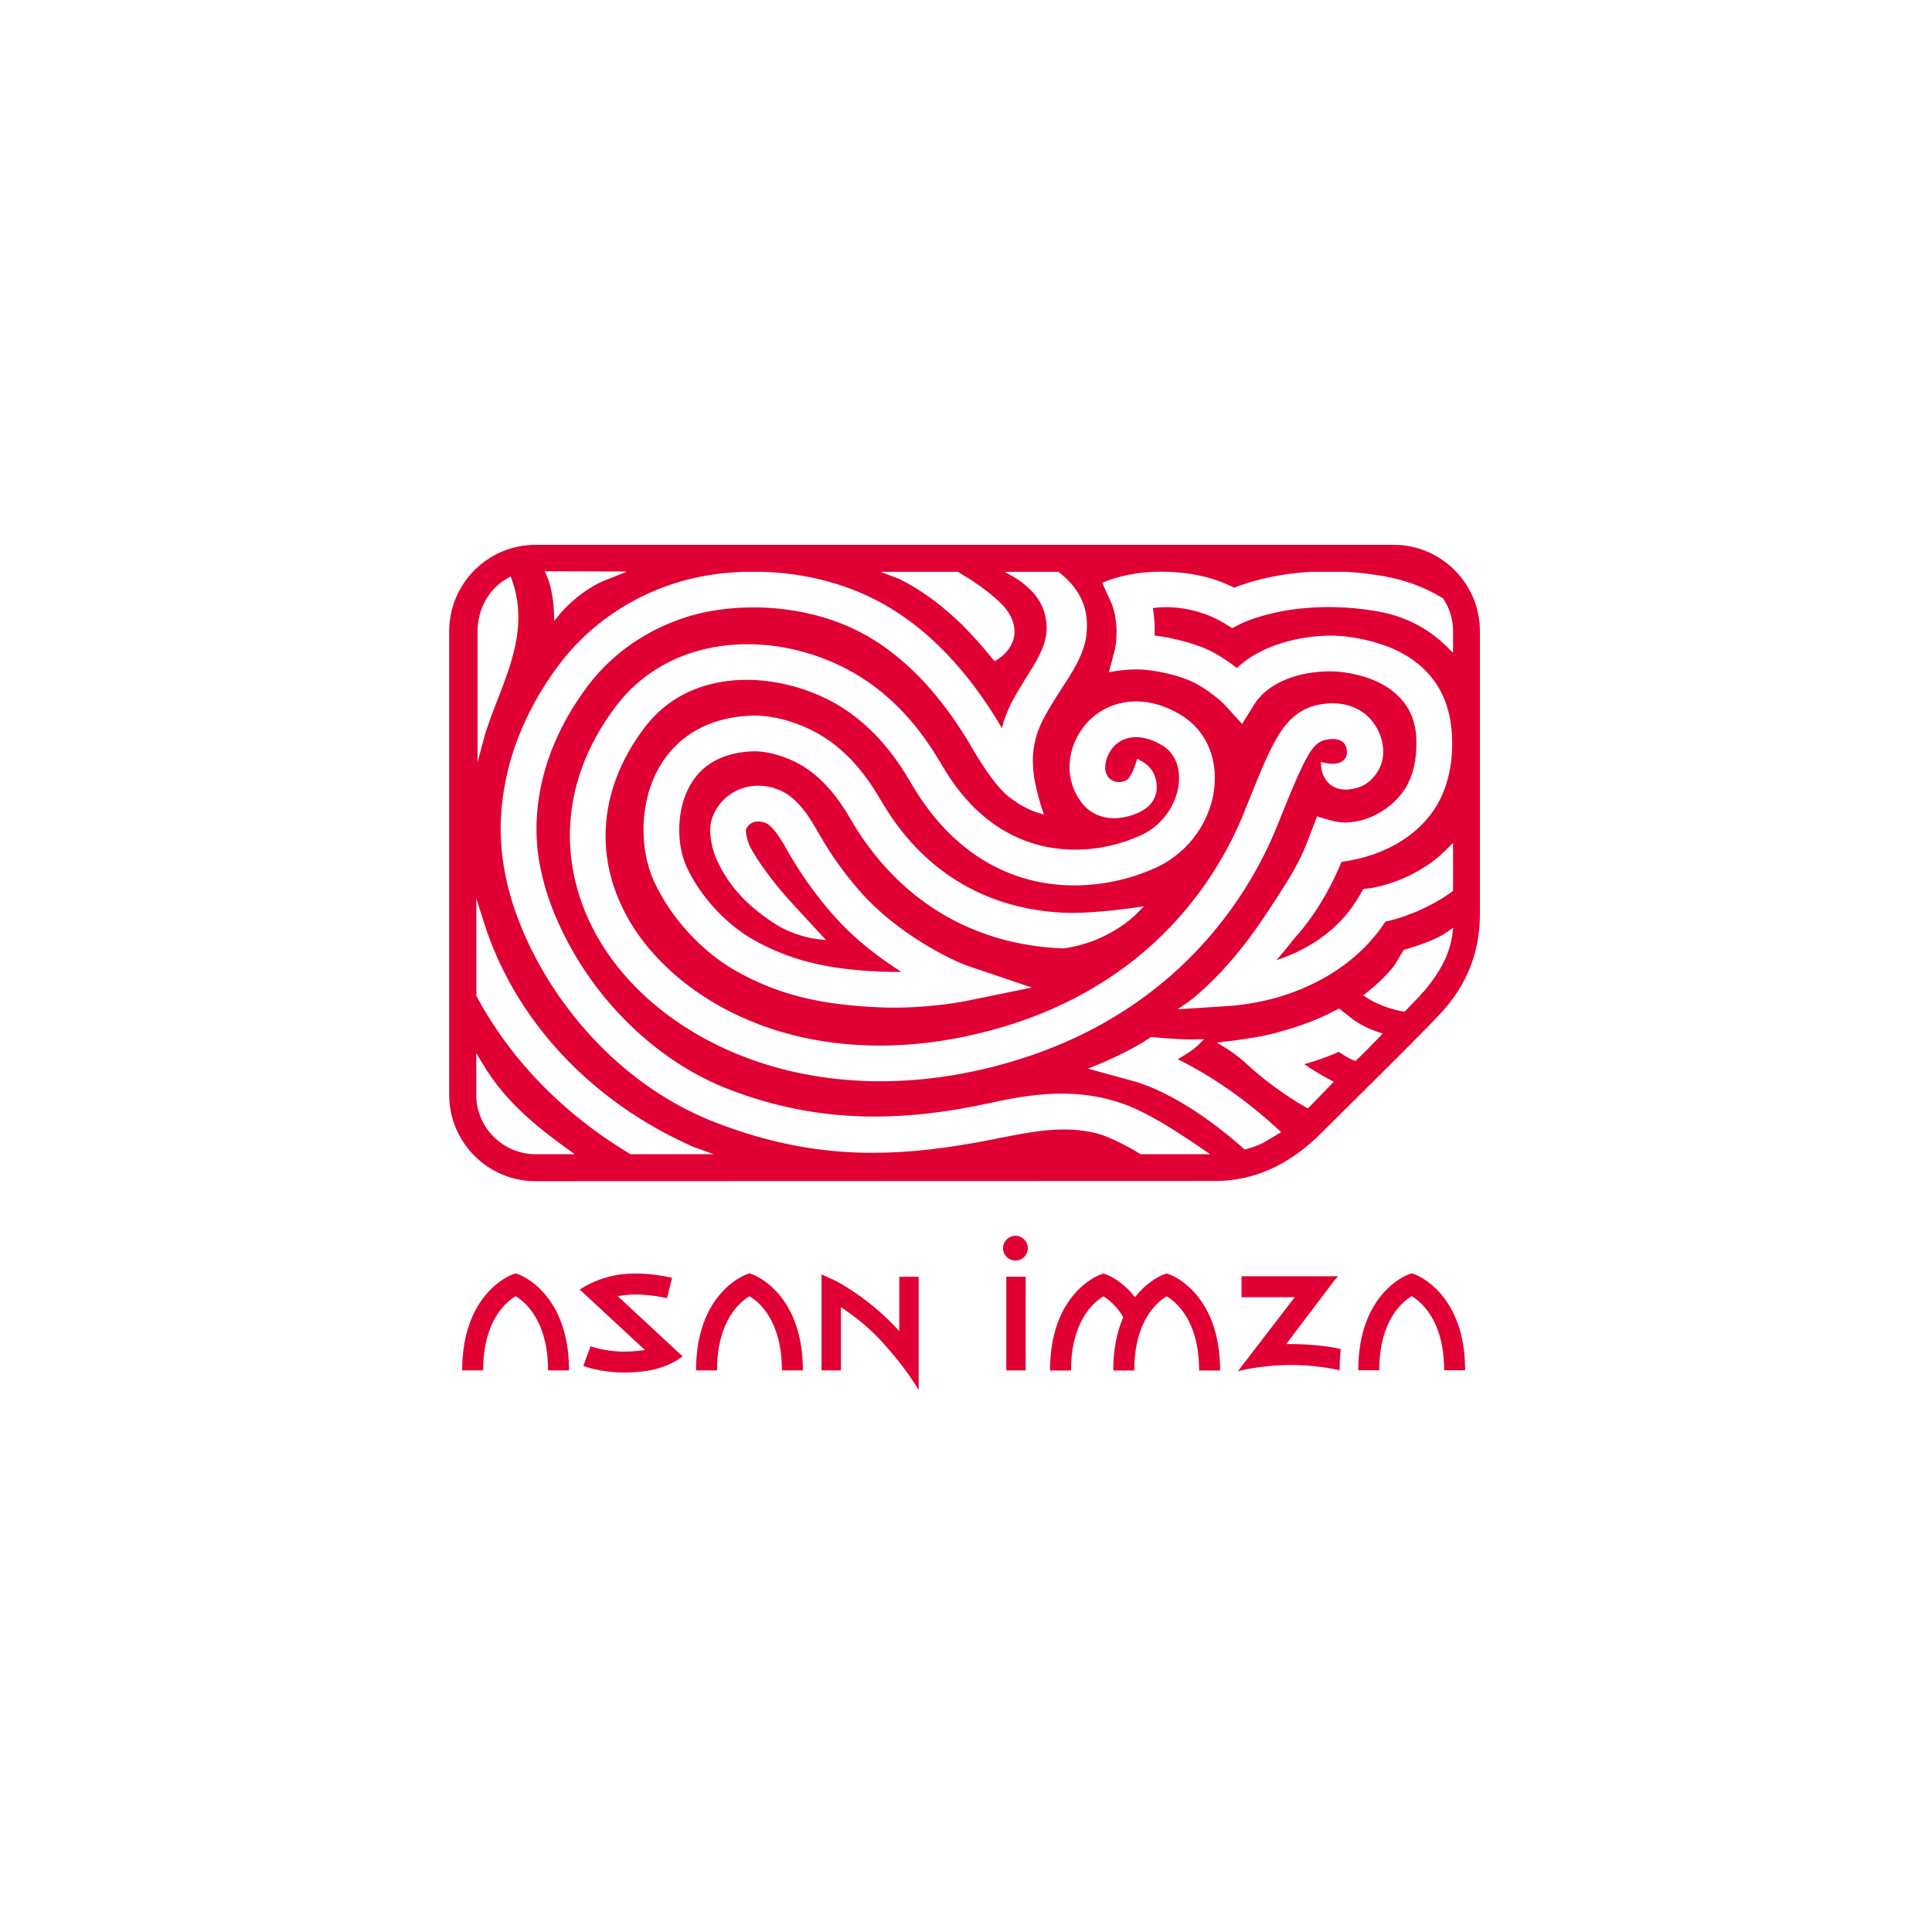 <?xml version="1.0" encoding="UTF-8"?>
<!DOCTYPE svg PUBLIC "-//W3C//DTD SVG 1.1//EN" "http://www.w3.org/Graphics/SVG/1.1/DTD/svg11.dtd">
<!-- Creator: CorelDRAW Standard 2021 (64-Bit) -->
<svg xmlns="http://www.w3.org/2000/svg" xml:space="preserve" width="8.268in" height="8.268in" version="1.1" style="shape-rendering:geometricPrecision; text-rendering:geometricPrecision; image-rendering:optimizeQuality; fill-rule:evenodd; clip-rule:evenodd"
viewBox="0 0 8267.72 8267.72"
 xmlns:xlink="http://www.w3.org/1999/xlink"
 xmlns:xodm="http://www.corel.com/coreldraw/odm/2003">
 <defs>
  <style type="text/css">
   <![CDATA[
    .fil0 {fill:#E00034;fill-rule:nonzero}
   ]]>
  </style>
 </defs>
 <g id="Layer_x0020_1">
  <g id="_1610940096912">
   <path class="fil0" d="M2341.19 2467.29c25.72,59.03 29.09,146.18 29.09,146.98l1.42 42.83 27.15 -33.19c0.92,-0.97 86.7,-104.2 206.53,-146.82l77.87 -31.41 -352.04 -1.09 9.99 22.7zm1507.27 10.38c79.5,38.95 157.52,93.65 238.46,167.18 73.06,66.39 152.98,164.72 159.19,173.21l10.38 11.41 10.9 -6.72c2.28,-1.31 56.25,-32.63 70.67,-90.98 8.84,-35.65 1.2,-73.07 -22.99,-111.11 -16.07,-25.38 -43.12,-52.42 -87.82,-87.78 -41.36,-32.85 -90.82,-63.61 -124.92,-83.74l-3.77 -2.17 -330.07 0 79.97 30.69zm-1679.82 -1.37c-76.99,44.38 -124.96,130.33 -124.96,224.72l0 561.03 31.7 -118.64c15.05,-49.12 34.39,-99.19 53.34,-147.68 33.13,-85.66 67.65,-174.3 82.36,-265.85 14.08,-88.11 7.81,-168.24 -19.22,-244.85l-6.45 -18.37 -16.77 9.64zm1054.68 585.77c-222.84,6.34 -337.15,116.41 -393.9,207.45 -46.08,74.04 -71.98,164.43 -75.28,261.68 -2.8,85.97 12.89,170.94 44.14,239.39 70.22,154.11 204.2,301.1 349.64,383.52 176.36,99.71 354.03,145.04 613.22,156.51 21.73,1.04 43.39,1.44 64.56,1.44 172.37,0 311.7,-29.04 313.01,-29.37l276.98 -56.7 -268.13 -90.46c-85.32,-28.97 -310.69,-144.25 -462.23,-315.47 -65.19,-72.9 -123.83,-153.84 -174.47,-241.44l-9.59 -16.15c-31.66,-55.94 -85.16,-150.57 -170.2,-183.37 -28.74,-11.12 -57.94,-16.78 -86.87,-16.78 -36.1,0 -70.38,8.8 -101.63,25.9 -51.9,28.63 -89.6,79.11 -100.79,134.95 -10.04,50.41 9.7,120.97 24.37,153.6 60.45,133.87 149.54,207.91 236.86,267.91 88.65,61.04 184.3,72.66 188.34,73.18l43.41 4.96 -29.61 -32.05c0,0 -106.66,-115.12 -145.85,-159.19 -44.32,-50.43 -125.14,-154.18 -153.82,-217.61 -9.25,-21.1 -14.49,-54.98 -13.52,-62.28 2.35,-10.49 11.92,-22.65 24.3,-29.44 8.37,-4.61 17.78,-6.95 27.94,-6.95 9.99,0 20.71,2.17 32.11,6.57 33.48,12.82 71.93,80.31 92.58,116.57l9.19 16.67c56.52,96.73 121.37,186.27 193.01,266.24 91.09,102.89 199.4,182.75 286.16,237.44 -11.01,0.22 -22.36,0.35 -33.53,0.35 -18.37,0 -37.09,-0.35 -56.02,-1.21 -232.71,-10.2 -390.48,-49.89 -544.37,-136.83 -118.69,-67.24 -228.44,-187.6 -286.27,-314.16 -40.89,-89.76 -47.11,-245.37 22.36,-356.88 53.39,-85.9 143.44,-131.35 267.22,-135.07 75.23,0.11 145.04,29.78 180.11,47.41 115.68,58.01 188.07,165.58 232.32,241.49 100.84,173.56 231.51,309.56 388.31,404.12 153.14,92.06 328.37,142.81 520.46,150.64 191.03,-23.17 308.93,-141 313.71,-146.03l33.71 -34.32 -47.45 6.95c-1.37,0.22 -148.07,21.45 -261.11,21.45 -11.35,0 -22.25,-0.18 -32.85,-0.63 -338.8,-15.52 -609.5,-181.04 -782.91,-478.95 -53.95,-92.92 -143.26,-225.07 -295.57,-301.32 -47.11,-23.74 -142.02,-63.72 -249.99,-63.72l-0.28 0 -1.78 0zm2367.8 548.94c-28.36,72.55 -67.48,138.77 -121.44,222.21 -46.31,71.69 -100.39,154.05 -158.16,226.09 -126.52,157.77 -223.2,225.92 -224.22,226.61l-47.63 33.19 213.55 -13.85c0.7,0 121.33,-5.26 250.85,-48.78 184.24,-61.6 330.94,-169.62 424.65,-312.45 42.54,-9.46 120.45,-31.48 204.75,-77.8 28.99,-15.73 54.47,-31.66 77.87,-48.76l6.73 -4.85 0 -205.67 -27.83 27.96c-136.22,137.51 -316.96,164.49 -318.74,164.72l-37.12 4.85 -18.89 32.33c-74.26,126.74 -193.31,218.51 -353.4,272.53 39.19,-45.24 67.35,-81.46 76.76,-93.6 79.18,-86.76 150.93,-203.12 201.97,-327.52 197.53,-26 356.31,-128.44 425.45,-275.15 37.41,-78.42 52.98,-170.77 46.71,-274.41 -8.44,-134.1 -62.91,-238.64 -161.65,-310.91 -72.83,-53.39 -166.93,-87.21 -287.63,-103.35 -21.91,-2.91 -45.4,-4.33 -69.93,-4.33 -67.13,0 -140.03,10.9 -205.17,30.8 -80.24,24.12 -145.84,60.4 -195.46,107.68 -27.89,-21.61 -59.61,-43.12 -88.99,-60.29 -70.09,-40.84 -182.12,-68.73 -263.4,-78.88 1.94,-37.75 -0.29,-75 -7.02,-117.15 17.4,-2.62 36.74,-3.93 56.86,-3.93 49.57,0 147.39,8.67 245.9,67.19l36.61 22.52 38.56 -19.74c0.57,-0.23 58.42,-28.86 157.77,-49.28 68.62,-14.08 141.34,-21.15 216.06,-21.15 69.88,0 141.05,6.32 211.5,18.82 114.31,20.13 213.05,70.44 293.52,149.72l27.55 27.15 0 -92.51c0,-48.81 -13.92,-96.27 -40.39,-136.99l-1.99 -3.02 -3.09 -2.01c-74.37,-45.56 -158.11,-76.76 -248.85,-92.9 -53.84,-9.54 -108.26,-15.97 -161.7,-19.06l-153.61 -0.05c-157.41,9.41 -270.19,45.4 -327.23,67.99 -88.07,-45.52 -194.1,-68.5 -315.3,-68.5 -135.7,0 -230.15,39.53 -233.97,41.18l-15.41 6.61 33.89 73.65c45.11,95.43 21.78,205.9 21.62,206.98l-26.58 101.81 24.93 -4.4c0.45,-0.05 44.66,-7.74 96.1,-7.74l7.58 0c60.7,1.08 182.3,24.53 253.13,65.76 45.64,26.69 91.95,62.12 118.07,90.52l69.98 77.06 46.95 -74.84c63.77,-110.48 207.95,-150.17 330.59,-150.17 18.14,0 35.07,1.24 50.48,3.14 175.28,21.5 306.92,113.72 316.89,272.17 4.74,77.39 -5.98,144.54 -32.11,199.51 -46.31,98 -162.62,171.87 -270.41,171.87 -11.24,0 -22.36,-0.74 -33.53,-2.46 -26.13,-3.77 -72.79,-18.82 -73.42,-19l-14.49 -4.74 -45.11 117.62zm374.96 521.83c0,0 -41.12,54.76 -114.81,112.77l-17.69 13.74 18.55 12.37c2.46,1.6 60.45,39.94 149.89,56.3l8.5 1.55 63.41 -65.48 13.92 -17.17 4.22 -2.68c80.78,-96.33 105.46,-162.62 117.04,-212.53 8.1,-34.91 8.96,-62.39 8.96,-62.39 0,0 -23.27,20.49 -58.87,39.19 -56.12,29.43 -151.31,56.46 -152.4,56.64l-40.72 67.7zm-2767.33 -1376.13c-35.54,0 -72.04,2.44 -108.15,7.13 -190.06,25.55 -348.39,116.19 -457.67,262.02 -123.2,164.56 -188.45,341.67 -193.98,526.52 -4.79,172.37 44.83,344.96 143.33,499.37 135.07,211.66 357.8,382.15 626.85,480.03 173.9,63.3 361.95,95.36 559.01,95.36 130.8,0 264.61,-14.37 398.01,-42.72 354.15,-75.3 654.74,-228.33 893.68,-454.71 222.22,-210.75 343.59,-440.95 406.27,-597.01l4.56 -11.3c125.77,-313.54 148.25,-350.31 218.33,-358.19 4.85,-0.57 9.59,-0.74 14.15,-0.74 17.4,0 40.45,4.06 52.71,23.39 7.99,12.14 10.33,38.27 6.22,48.88 -7.82,21.73 -29.1,33.71 -59.67,33.71 -9.06,0 -18.87,-1.08 -29.31,-3.2l-21.1 -4.22 1.76 21.5c3.02,33.37 28.52,96.46 104.67,96.46 16.43,0 34.57,-2.98 53.84,-8.91 33.48,-10.27 62.8,-34.68 84.75,-70.78 33.89,-56.3 29.04,-131.41 -12.37,-196.04 -38.11,-59.59 -104.72,-93.71 -182.41,-93.71 -9.81,0 -20.02,0.56 -30.35,1.71 -86.29,9.59 -145.33,48.13 -196.83,128.8 -42.96,66.72 -83.33,167.23 -144.36,319.24l-6.57 16.65c-115.73,288.15 -424.52,796.24 -1189.86,958.69 -124.78,26.52 -248.91,39.87 -368.91,39.87 -539.24,0.05 -898.06,-260.89 -1054.11,-505.07 -173.91,-272.17 -157.72,-582.74 44.14,-852.03 129.02,-172.03 310.46,-208.18 439.94,-208.18 116.07,0 239.16,29.76 346.79,83.78 187.48,94.11 293.74,250.1 357.4,359.33 70.26,120.81 154.97,218.51 252.04,290.33 86.81,64.27 183.49,108.02 287.42,130.04 50.81,10.67 104.09,16.14 158.33,16.14 120.11,0 240.92,-26.18 349.23,-75.69 144.66,-66.11 243.49,-209.04 251.71,-364.25 3.13,-58.06 -7.41,-114.41 -30.33,-162.94 -25.33,-53.57 -65.66,-97.83 -116.88,-128.05 -63.2,-37.48 -126.85,-56.52 -189.07,-56.52 -82.31,0 -159.71,34.39 -212.42,94.28 -89.15,101.87 -96.96,242.3 -19.11,341.42 32.69,41.47 81.57,64.24 137.87,64.24 33.03,0 67.02,-7.65 101.24,-22.65 37.48,-16.43 62.46,-40.44 73.97,-71.35 11.13,-29.67 8.62,-65.3 -6.55,-97.82 -15.63,-33.15 -51.67,-52.59 -53.27,-53.45l-16.88 -8.84 -6.05 18.03c-9.65,29.09 -24.25,68.57 -46.5,76.67 -9.75,3.52 -18.71,5.35 -29.65,4.67 -8.89,-0.45 -23.33,-4.22 -30.87,-10.04 -43.73,-33.03 -20.98,-103.7 10.85,-140.2 13.79,-15.52 44.65,-41.81 97.14,-41.81 34.91,0 72.43,11.75 111.33,34.84 49.5,29.38 75.97,84.48 72.43,151.2 -4.16,81.17 -56.07,185.04 -162.73,233.7 -88.57,40.43 -185.77,61.83 -280.97,61.83 -164.2,0 -396.75,-62.57 -570.2,-360.6 -50.07,-86.13 -102.08,-158 -159.13,-219.71 -77.28,-83.96 -165.41,-151.14 -261.74,-199.52 -129.99,-65.14 -272.58,-99.58 -411.98,-99.58zm2489.86 1580.56c-96.74,48.36 -231.46,86.46 -296.09,98.15 -70.44,12.78 -137.8,20.6 -138.43,20.71l-46.82 5.46 40.26 24.41c0.63,0.29 47.63,29.15 91.27,70.51 65.07,61.2 164.5,133.92 247.31,180.74l10.78 6.05 8.78 -8.84c24.07,-24.46 53.91,-55.44 87.16,-89.83l14.89 -15.52 -19.11 -10.09c-35.88,-18.77 -71.76,-40.55 -107.07,-65.19 51,-13.85 100.28,-31.5 147.16,-52.59 2.96,1.83 6.05,3.94 9.52,6.05 14.2,9.36 32.11,20.76 52.53,29.26l9.59 4.04 7.74 -7.13c24.77,-23.44 57.27,-56.12 91.5,-92.29l17.33 -18.37 -23.94 -7.97c-30.23,-10.27 -74.26,-28.99 -113,-60.07l-49.78 -39.19 -41.58 21.68zm-767.79 103.75c-87.78,60 -219.31,113.57 -220.79,114.07l-44.25 17.98 192.04 52.69c136.88,37.81 308.91,142.65 472.09,287.81l6.73 5.89 8.34 -2.46c53.78,-15.06 74.19,-27.6 108.02,-48.36l39.35 -23.91 -15.91 -14.72c-136.04,-124.67 -282.91,-226.84 -426.53,-296.99 3.83,-2.35 7.6,-4.67 11.57,-7.02 27.28,-16.76 55.62,-34.1 71.93,-50.14l29.6 -28.97 -54.31 1.37c-61.08,0 -166.08,-9.93 -167.11,-9.99l-5.93 -0.56 -4.85 3.31zm-2882.68 244.17c0,140.15 114.08,254.1 254.34,254.1l167.11 0 -40.66 -29.31c-173.11,-124.85 -274.74,-227.18 -350.61,-353.4l-30.19 -49.91 0 178.53zm0.47 -839.59l0 416.38 1.99 3.59c108.89,201.97 260.26,380.5 450.09,530.73 62.91,50.02 131.46,97.31 203.62,140.78l3.88 2.22 356.36 0 -86.11 -30.91c-439.59,-193.24 -767,-544.37 -898.28,-963.48l-31.54 -99.3zm2513.69 987.84c50.2,0 96.98,5.59 142.88,16.99 44.72,11.24 134.28,55.67 181.5,86.31l4 2.56 298.01 0 -43.12 -29.54c-105.96,-72.43 -228.72,-151.5 -334.86,-188.17 -81.73,-28.07 -165.53,-41.63 -256.39,-41.63 -87.55,0 -181.54,12.21 -304.98,39.47 -178.69,39.58 -341.13,58.75 -496.62,58.75 -217.7,0.05 -422.99,-38.51 -626.95,-117.74 -268.99,-104.77 -511.8,-321.06 -666.48,-593.35 -108.78,-192.34 -160.22,-378.16 -152.92,-552.19 3.99,-99.69 24.46,-199.18 60.74,-295.51 36.56,-97.19 89.38,-192.33 157.19,-282.73 130.85,-174.49 333,-293.35 554.52,-326.09 50.94,-7.47 103.25,-11.35 155.49,-11.35 161.81,0 322.44,36.8 452.3,103.59 183.26,94 346,261.52 483.34,497.82 26.41,45.69 94.12,156.91 150.8,203.73 66.45,54.71 124.51,71.82 126.97,72.56l29.31 8.49 -9.52 -29.13c-0.34,-0.86 -29.65,-89.85 -35.47,-159.03 -2.98,-35.88 -9.93,-119.32 43.01,-220.91 14.42,-28.05 31.25,-55.44 48.94,-84.23 10.77,-17.4 20.53,-32.4 30.74,-47.93 43.98,-67.02 93.66,-142.99 104.04,-225.24 13.81,-109.28 -23.96,-197.17 -115.28,-268.59l-4.56 -3.36 -229.23 0 49.21 28.23c73.42,48.54 126.11,109.17 129.99,205.27 2.8,67.6 -32.56,132.39 -73.92,197.75l-19.22 30.8c-19.34,31.32 -39.06,63.2 -56.46,96.57 -18.2,35.18 -32.29,71.91 -41.93,109.85 -72.2,-122.8 -151.72,-229.75 -236.7,-318.2 -93.09,-97.37 -195.58,-174.83 -304.14,-230.49 -142.18,-72.84 -308.84,-114.31 -481.84,-119.72l-79.29 -0.05c-47.05,1.31 -93.6,5.46 -139.06,12.43 -260.89,38.32 -499.58,178.92 -654.32,385.51 -76.31,101.76 -136.26,209.73 -178.01,320.78 -42.15,112.26 -65.89,227.54 -70.67,342.98 -8.21,203.17 49.96,416.43 172.93,633.74 78.32,138.14 181.21,268.54 297.74,377.02 134.84,125.48 285.19,220.79 446.48,283.36 183.56,71.35 361.23,112.53 543.28,125.82 42.44,3.19 86.35,4.79 130.62,4.79 152.24,0 320.32,-18.77 513.97,-57.5l22.36 -4.51c98.11,-19.45 190.74,-37.98 281.59,-37.98zm-2260.51 221.31l0 0c-203.74,0 -369.47,-165.69 -369.47,-369.33l0 -1984.39c0,-203.67 165.74,-369.54 369.47,-369.54l3672.13 0c203.57,0 369.22,165.87 369.22,369.54l0 1217.63c-1.71,158.4 -56.88,296.94 -164.15,413.58 -62.91,68.68 -255.81,259.69 -396.64,399.04 -48.37,48.2 -90.64,90.01 -118.59,118.06 -135.57,135.59 -287.47,204.43 -451.56,204.43 -44.83,0 -2910.41,0.97 -2910.41,0.97z"/>
   <path class="fil0" d="M2435.04 5864.42l-89.83 0c0,-214.18 -99.53,-294.15 -138.66,-317.36 -39.42,23.22 -138.9,103.3 -138.9,317.36l-89.83 0c0,-327 204.43,-406.34 213.03,-409.65l15.59 -5.71 15.5 5.71c8.78,3.31 213.09,82.65 213.09,409.65z"/>
   <path class="fil0" d="M3435.87 5864.42l-89.78 0c0,-214.18 -99.53,-294.15 -138.82,-317.36 -39.3,23.22 -138.72,103.3 -138.72,317.36l-90.01 0c0,-327 204.43,-406.34 213.16,-409.65l15.57 -5.71 15.57 5.71c8.62,3.31 213.03,82.65 213.03,409.65z"/>
   <polygon class="fil0" points="4306.29,5864.45 4389.35,5864.45 4389.35,5463.37 4306.29,5463.37 "/>
   <path class="fil0" d="M4345.45 5288.41c-29.09,0 -53.05,23.78 -53.05,53.09 0,29.26 23.96,53.05 53.05,53.05 29.33,0 52.93,-23.78 52.93,-53.05 0,-29.31 -23.61,-53.09 -52.93,-53.09z"/>
   <path class="fil0" d="M6269.8 5863.92l-89.83 0c0,-213.95 -99.53,-293.98 -138.77,-317.19 -39.24,23.31 -138.82,103.28 -138.82,317.19l-89.89 0c0,-326.84 204.37,-406.18 213.03,-409.31l15.68 -5.82 15.52 5.82c8.67,3.14 213.08,82.48 213.08,409.31z"/>
   <path class="fil0" d="M5008.3 5455.3l-15.63 -5.71 -15.46 5.71c-4.74,1.58 -64.85,24.98 -120.07,95.81 -55.78,-71.28 -116.41,-94.68 -119.54,-95.81l-15.51 -5.71 -15.47 5.71c-8.89,3.25 -213.14,82.41 -213.14,409.41l89.89 0c0,-213.73 99.3,-293.74 138.72,-317.07 19.79,11.8 54.81,38.33 84.87,88.93 -25.16,57.54 -42.89,132.09 -42.89,228.15l89.89 0c0,-214 99.42,-294.04 138.71,-317.19 39.35,23.15 138.77,103.19 138.77,317.19l89.89 0c0,-327 -204.41,-406.16 -213.03,-409.41z"/>
   <path class="fil0" d="M5529.65 5841.19c93.89,0 175.21,16.26 203.22,22.59l0 -4.96c0,-30.35 1.67,-58.69 4.69,-85.55 -34.46,-8.8 -112.32,-21.74 -222.23,-21.74 -3.93,0 -7.47,0.18 -11.17,0.24l205.63 -271.67 16.02 -18.55 -412.9 0 0 89.78 227.54 -0.11 -243.27 316.96c0,0 92.29,-26.98 232.48,-26.98z"/>
   <path class="fil0" d="M3797.35 5767.99c74.1,83.62 117.74,153.32 133.94,180.53l0 -484.81 -82.99 0 0 232.93c-121.21,-136.31 -262.33,-210.35 -269.91,-214.29l-62.8 -28.75 0 410.67 82.94 0 0 -270.3c53.77,34.91 131.98,94.28 198.82,174.02z"/>
   <path class="fil0" d="M2527.17 5761.31l-31.09 84.23c3.25,1.2 77.57,28.18 173.57,28.18 4.62,0 9,0 13.58,-0.11 30.06,-0.8 56.01,-3.02 78.26,-6.05 89.65,-13.58 140.24,-47.68 159.46,-63.36l-277.43 -257.48c14.67,-2.67 31.14,-5.07 49.23,-6.27 79.5,-5.07 160.84,14.78 161.7,15l10.78 -43.69 10.83 -43.57c-3.36,-0.81 -73.63,-18.03 -153.94,-18.37l-2.23 0 -0.79 0c-9.59,0.16 -17.24,0.39 -22.76,0.73 -3.2,0 -6.34,0.18 -9.41,0.29 -6.45,0.4 -12.66,0.97 -18.89,1.65 -3.3,0.47 -6.44,0.69 -9.64,1.03 -91.25,11.58 -154.11,49.33 -177.26,65.26l278.74 258.38c-20.94,3.25 -47,5.8 -79,6.73 -84.48,2.28 -153.03,-22.43 -153.71,-22.59z"/>
  </g>
 </g>
</svg>
